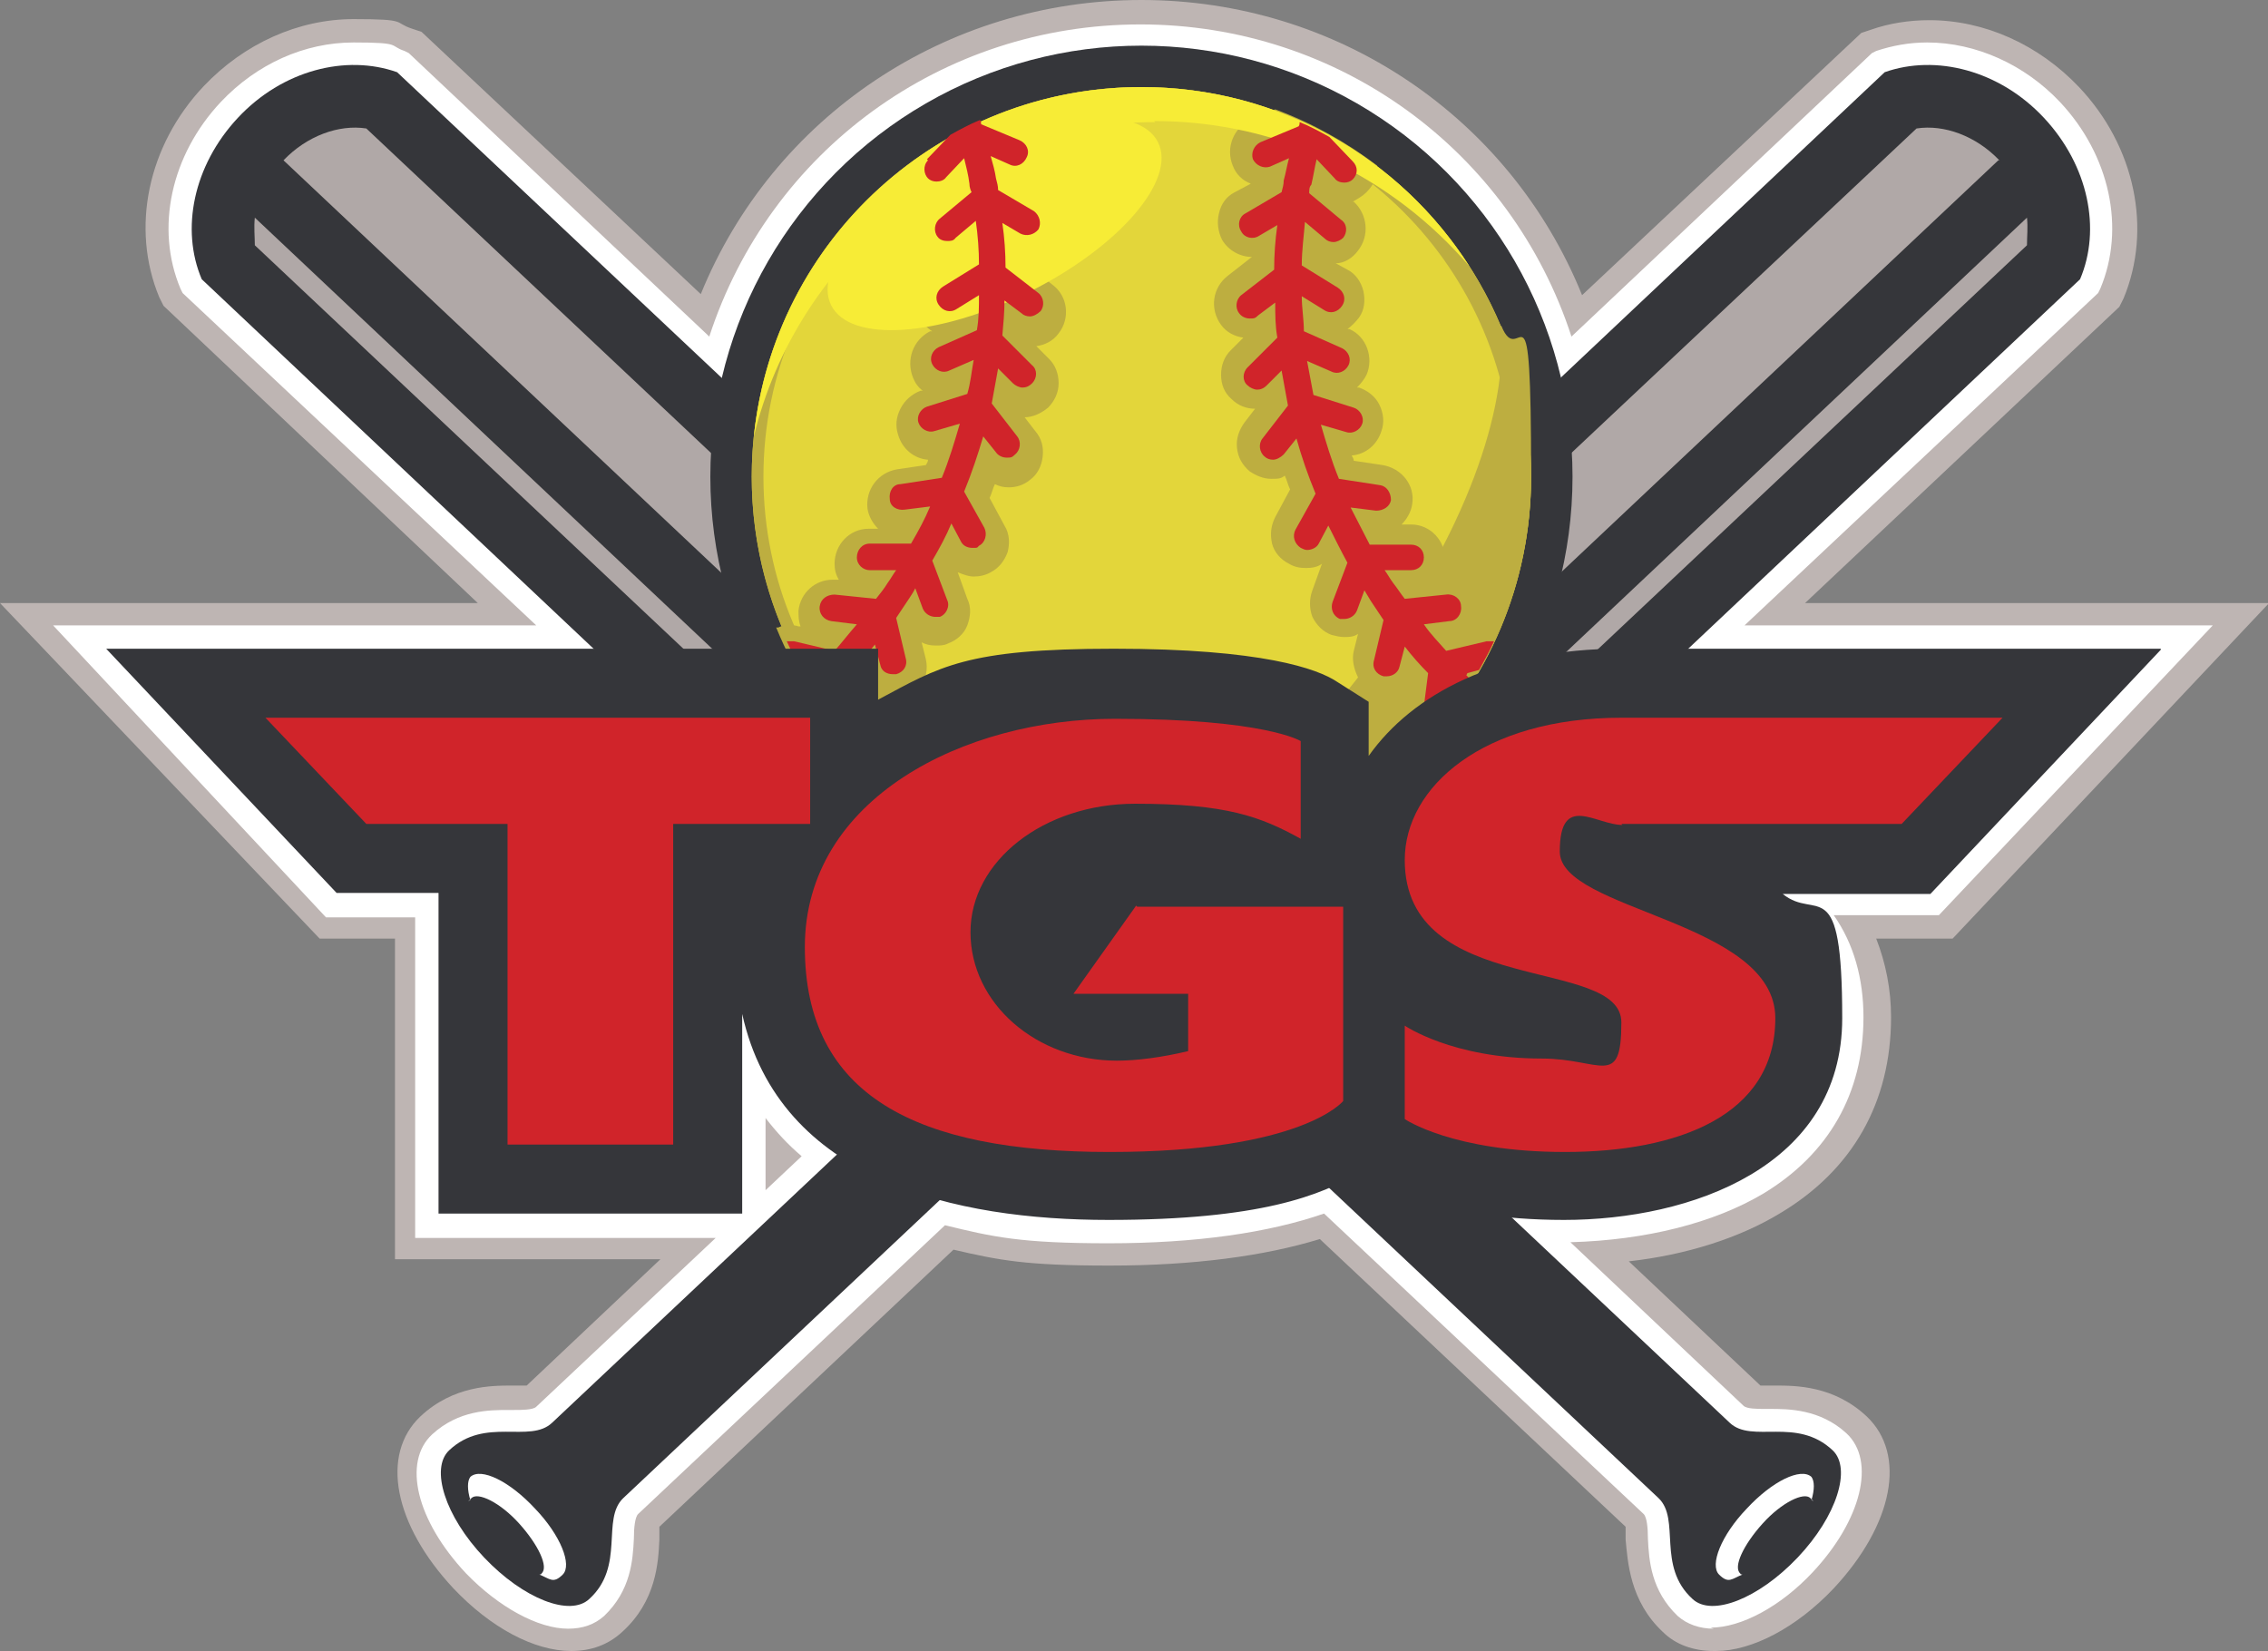 <?xml version="1.0" encoding="UTF-8"?>
<svg id="Layer_2" data-name="Layer 2" xmlns="http://www.w3.org/2000/svg" version="1.1" viewBox="0 0 213.6 155.5">
  <rect x="0" y="0" width="213.6" height="155.5" fill="#808080" stroke="none"/>
  <defs>
    <style>
      .cls-1 {
        opacity: .9;
      }

      .cls-1, .cls-2, .cls-3, .cls-4, .cls-5, .cls-6, .cls-7, .cls-8 {
        stroke-width: 0px;
      }

      .cls-1, .cls-3 {
        fill: #beb5b3;
      }

      .cls-2 {
        fill: #f7ec36;
      }

      .cls-4 {
        fill: #bdae40;
      }

      .cls-5 {
        fill: #d0242a;
      }

      .cls-6 {
        fill: #e3d63a;
      }

      .cls-7 {
        fill: #fff;
      }

      .cls-8 {
        fill: #35363a;
      }
    </style>
  </defs>
  <path class="cls-3" d="M161.4,155.5c-1.9,0-3.6-.6-4.8-1.8-3.1-2.9-3.3-6.6-3.5-8.7,0-.3,0-.8,0-1.2l-28.8-27.1c-5.2,1.6-11.9,2.5-19.8,2.5s-10.4-.5-14.7-1.5l-27.7,26.1c0,.3,0,.8,0,1.2-.1,2.2-.3,5.8-3.5,8.7-1.3,1.2-2.9,1.8-4.8,1.8-3.5,0-7.6-2.2-11.1-5.9-5.6-6-6.9-12.6-3.1-16.2,3.1-2.9,6.7-2.9,8.6-2.9h.5c.2,0,.6,0,.9,0l12.6-11.9h-25v-30.2h-7.1L0,56.8h45L15.4,28.8l-.4-.8c-2.7-6.5-1.1-14.3,4.2-19.9,3.8-4,8.9-6.3,14.1-6.3s3.7.3,5.5.9l.9.3,26.3,24.7C72.8,11,89.1,0,107.5,0s34.7,11,41.5,27.8l26.3-24.7.9-.3c1.7-.6,3.6-.9,5.5-.9,5.2,0,10.3,2.3,14.1,6.3,5.3,5.6,6.9,13.4,4.2,19.9l-.4.8-29.6,27.9h43.7l-29.8,31.6h-7.2c.9,2.3,1.4,4.8,1.4,7.4,0,8-3.6,14.4-10.5,18.5-3.8,2.3-8.8,3.9-14.2,4.5l12.4,11.7c.3,0,.7,0,.9,0h.5c1.9,0,5.5,0,8.6,2.9,3.8,3.6,2.5,10.2-3.1,16.2-3.5,3.7-7.7,5.9-11.1,5.9Z"/>
  <path class="cls-7" d="M161.4,153.4c-1.3,0-2.5-.4-3.4-1.2-2.5-2.4-2.7-5.2-2.8-7.3,0-1-.1-2-.4-2.3l-30.1-28.3c-5.2,1.8-12,2.8-20.3,2.8s-10.9-.6-15.4-1.7l-28.9,27.2c-.3.3-.4,1.3-.4,2.3-.1,2.1-.3,4.9-2.8,7.3-.9.8-2,1.2-3.4,1.2-2.8,0-6.5-2-9.6-5.2-4.7-5-6-10.5-3.2-13.1,2.5-2.3,5.4-2.3,7.2-2.3h.5c.7,0,1.8,0,2.1-.3l16.9-15.9h-28.3v-30.2h-8.4L5,58.9h45.5L17.2,27.6l-.2-.4c-2.4-5.7-.9-12.6,3.8-17.6,3.4-3.6,7.9-5.6,12.5-5.6s3.3.3,4.8.8l.4.2,28.3,26.7c5.7-17.5,21.9-29.4,40.6-29.4s34.9,11.9,40.6,29.4l28.3-26.7.4-.2c1.5-.5,3.1-.8,4.8-.8,4.6,0,9.2,2.1,12.5,5.6,4.7,5,6.2,11.9,3.8,17.6l-.2.4-33.3,31.3h44.1l-25.8,27.3h-9.9c1.9,2.7,2.8,6,2.8,9.6,0,7.2-3.3,12.9-9.4,16.6-4.7,2.8-11.1,4.4-18.2,4.6l16.3,15.4c.3.3,1.3.3,2,.3h.5c1.7,0,4.7,0,7.2,2.3,2.8,2.6,1.4,8.2-3.2,13.1-3,3.2-6.7,5.2-9.6,5.2ZM72.1,112.1l3.4-3.2c-1.3-1.1-2.4-2.3-3.4-3.6v6.8Z"/>
  <g>
    <path class="cls-8" d="M111.2,76.3L37.4,6.8c-4.8-1.7-10.8-.2-15,4.3s-5.4,10.5-3.4,15.2l73.7,69.5,18.4-19.5Z"/>
    <path class="cls-8" d="M162.9,134l-65.2-61.4-6.7,7.1,65.2,61.4h0c2.1,2-.2,6.4,3.2,9.5,1.8,1.7,6.2,0,9.9-3.9s5.1-8.4,3.3-10.1c-3.4-3.2-7.6-.6-9.7-2.6Z"/>
    <path class="cls-7" d="M164.5,142.1c-2.4,2.5-3.5,5.3-2.6,6.2s1.2.4,2.2,0c0,0-.2,0-.2-.1-.7-.6.3-2.7,2.1-4.7s3.9-3,4.5-2.4.1.1.1.2c.3-1,.3-1.8,0-2.2-1-.9-3.7.4-6.1,3Z"/>
    <g>
      <path class="cls-1" d="M24,20.5c-.1.9,0,1.8,0,2.6l68.4,64.4,1.3-1.3L24,20.5Z"/>
      <path class="cls-1" d="M26.7,15.1h0s71,66.9,71,66.9l5.2-5.5L34.5,12.1c-2.6-.4-5.6.7-7.8,3Z"/>
    </g>
  </g>
  <g>
    <path class="cls-8" d="M103.8,76.3L177.5,6.8c4.8-1.7,10.8-.2,15,4.3s5.4,10.5,3.4,15.2l-73.7,69.5-18.4-19.5Z"/>
    <path class="cls-8" d="M52,134l65.2-61.4,6.7,7.1-65.2,61.4h0c-2.1,2,.2,6.4-3.2,9.5-1.8,1.7-6.2,0-9.9-3.9s-5.1-8.4-3.3-10.1c3.4-3.2,7.6-.6,9.7-2.6Z"/>
    <path class="cls-7" d="M50.4,142.1c2.4,2.5,3.5,5.3,2.6,6.2s-1.2.4-2.2,0c0,0,.2,0,.2-.1.7-.6-.3-2.7-2.1-4.7s-3.9-3-4.5-2.4-.1.1-.1.2c-.3-1-.3-1.8,0-2.2,1-.9,3.7.4,6.1,3Z"/>
    <g>
      <path class="cls-1" d="M190.9,20.5c.1.9,0,1.8,0,2.6l-68.4,64.4-1.3-1.3L190.9,20.5Z"/>
      <path class="cls-1" d="M188.2,15.1h0s-71,66.9-71,66.9l-5.2-5.5L180.5,12.1c2.6-.4,5.6.7,7.8,3Z"/>
    </g>
  </g>
  <circle class="cls-8" cx="107.5" cy="44.9" r="40.6"/>
  <g>
    <circle class="cls-6" cx="107.5" cy="44.9" r="36.7"/>
    <path class="cls-4" d="M107.5,8.2c-20.3,0-36.7,16.4-36.7,36.7s16.4,36.7,36.7,36.7,36.7-16.4,36.7-36.7S127.7,8.2,107.5,8.2ZM107.2,80.2c-19.5,0-35.3-15.8-35.3-35.3s15.8-35.3,35.3-35.3,35.3,15.8,35.3,35.3-15.8,35.3-35.3,35.3Z"/>
    <g>
      <path class="cls-4" d="M141.5,58.6h-.2c-.3-.2-.7-.2-1-.2s-.5,0-.8,0h-.2c.2-.4.2-.9.2-1.4-.2-1.6-1.6-2.9-3.2-2.9s-.2,0-.4,0h-.2c.2-.4.4-.9.4-1.4,0-1.8-1.4-3.3-3.2-3.3h-.9c.5-.5.9-1.2,1-1.9.3-1.8-1-3.4-2.8-3.7l-2.7-.4c0-.2-.1-.3-.2-.5,1.3-.1,2.4-1,2.8-2.3.3-.8.2-1.7-.2-2.5-.4-.8-1.1-1.3-1.9-1.6h-.2c.4-.4.7-.8.9-1.2.7-1.6,0-3.6-1.6-4.3h-.2c.4-.3.8-.7,1.1-1.1.5-.7.6-1.6.4-2.5-.2-.8-.7-1.6-1.5-2l-1.1-.6c.8,0,1.6-.5,2.1-1.2,1.1-1.4.9-3.4-.4-4.6h-.1c.5-.3.9-.5,1.3-.9.7-.7,1.1-1.6,1-2.5-2.9-2.2-6.1-4-9.6-5.3l-2.3,1c-1.6.7-2.4,2.6-1.7,4.3.3.8.9,1.4,1.7,1.7l-1.5.8c-.8.4-1.3,1.1-1.5,2-.2.8-.1,1.7.3,2.5.6,1,1.7,1.6,2.8,1.6s0,0,0,0c0,0,0,0,0,0l-2.3,1.8c-1.4,1.1-1.7,3.1-.6,4.6.5.7,1.3,1.1,2.1,1.2l-1.2,1.2c-.6.6-.9,1.4-.9,2.3,0,.9.3,1.7,1,2.3.6.6,1.4.9,2.2.9l-1,1.3c-.5.7-.8,1.5-.7,2.4.1.9.5,1.6,1.2,2.2.6.4,1.3.7,2,.7s.9,0,1.3-.3c.2.4.3.9.5,1.3l-1.4,2.6c-.4.8-.5,1.6-.3,2.5.2.8.8,1.5,1.6,1.9.5.3,1,.4,1.6.4s1.1-.1,1.5-.4l-.9,2.5c-.3.8-.3,1.7,0,2.5.4.8,1,1.4,1.8,1.7.4.1.8.2,1.2.2s.9,0,1.3-.3l-.4,1.6c-.2.8,0,1.7.4,2.5.4.7,1.2,1.3,2,1.5.3,0,.5,0,.8,0,.6,0,1.1-.2,1.6-.4l-.2,1.7c-.1.9.1,1.7.7,2.4.3.4.8.8,1.3,1,3.2-3.3,5.7-7.3,7.5-11.6Z"/>
      <path class="cls-4" d="M86.1,18.3c.4.4.8.6,1.3.8h-.1c-.7.7-1.1,1.4-1.2,2.3,0,.9.2,1.7.7,2.4.5.7,1.3,1.1,2.1,1.2l-1.1.6c-.7.5-1.3,1.2-1.5,2-.2.8,0,1.7.4,2.5.3.4.6.8,1.1,1.1h-.2c-1.6.8-2.3,2.7-1.6,4.4.2.5.5.9.9,1.2h-.2c-.8.3-1.5.9-1.9,1.7-.4.8-.5,1.6-.2,2.5.4,1.3,1.5,2.2,2.8,2.3,0,.2-.1.3-.2.5l-2.7.4c-1.8.3-3,1.9-2.8,3.7.1.7.5,1.4,1,1.9h-.9c-1.8,0-3.2,1.5-3.2,3.3,0,.5.1,1,.4,1.5h-.2c-.1,0-.2,0-.4,0-1.6,0-3,1.2-3.2,2.9,0,.5,0,1,.2,1.5h-.2c-.2-.1-.5-.1-.8-.1s-.7,0-1.1.2h-.2c1.8,4.4,4.3,8.3,7.5,11.7.5-.2.9-.5,1.3-1,.5-.7.8-1.5.7-2.4l-.2-1.7c.5.3,1,.4,1.6.4s.5,0,.8,0c.8-.2,1.6-.7,2-1.5.4-.7.6-1.6.4-2.5l-.4-1.6c.4.2.8.3,1.3.3s.8,0,1.2-.2c.8-.3,1.5-.9,1.8-1.7s.4-1.7,0-2.5l-.9-2.5c.5.2,1,.4,1.5.4s1.1-.1,1.6-.4c.8-.4,1.3-1.1,1.6-1.9.2-.8.2-1.7-.3-2.5l-1.4-2.6c.2-.4.3-.9.5-1.3.4.2.8.3,1.3.3.7,0,1.4-.2,2-.7.7-.5,1.1-1.3,1.2-2.2.1-.9-.1-1.7-.7-2.4l-1-1.3c.8,0,1.6-.4,2.2-.9.6-.6,1-1.4,1-2.3,0-.9-.3-1.7-.9-2.3l-1.2-1.2c.8-.1,1.6-.5,2.1-1.2,1.1-1.4.9-3.5-.6-4.6l-2.3-1.8s0,0,0,0c0,0,0,0,0,0,1.2,0,2.2-.6,2.8-1.6.4-.8.5-1.6.3-2.5-.2-.8-.8-1.5-1.5-2l-1.5-.8c.7-.3,1.4-.9,1.7-1.7.7-1.6,0-3.6-1.7-4.3l-2.3-1c-3.5,1.3-6.7,3.1-9.6,5.3,0,.9.3,1.9,1,2.5Z"/>
    </g>
    <path class="cls-2" d="M108.7,11.4c11.9,0,22.5,5.3,29.7,13.7-6.5-10.2-17.9-16.9-30.9-16.9-19,0-34.6,14.4-36.5,32.9,4.1-17,19.5-29.6,37.8-29.6Z"/>
    <ellipse class="cls-2" cx="93.7" cy="21.1" rx="17.2" ry="7.2" transform="translate(.4 44) rotate(-26.5)"/>
    <path class="cls-4" d="M141.3,30.7c.9,7.7-3.5,19.9-12.1,31.4-7.2,9.7-15.6,16.7-22.7,19.5.3,0,.6,0,1,0,20.3,0,36.7-16.4,36.7-36.7s-1-9.8-2.8-14.2Z"/>
    <g>
      <path class="cls-5" d="M138.2,63.4l1.1-.3c.5-.9,1-1.8,1.4-2.7-.2,0-.4,0-.7,0l-3.8.9c-.7-.8-1.5-1.6-2.1-2.5l2.4-.3c.7,0,1.2-.7,1.1-1.4,0-.7-.7-1.2-1.4-1.1l-3.9.4c-.4-.5-.7-1-1.1-1.5-.3-.4-.5-.8-.8-1.2h2.5s0,0,0,0c.7,0,1.2-.5,1.2-1.2,0-.7-.5-1.2-1.2-1.2h-3.9c-.6-1.2-1.2-2.3-1.8-3.5l2.4.3c.7,0,1.3-.4,1.4-1,0-.7-.4-1.3-1-1.4l-3.9-.6c-.7-1.7-1.2-3.4-1.7-5.1l2.4.7c.6.2,1.3-.2,1.5-.8.2-.6-.2-1.3-.8-1.5l-3.8-1.2c-.2-1.1-.4-2.1-.6-3.2l2.3,1c.6.3,1.3,0,1.6-.6.3-.6,0-1.3-.6-1.6l-3.6-1.6c0-1.1-.2-2.2-.2-3.3l2.1,1.3c.6.4,1.3.2,1.7-.4.4-.6.2-1.3-.4-1.7l-3.4-2.1c0-1.4.2-2.8.3-4.1l1.9,1.6c.2.2.5.3.8.3s.7-.2.9-.4c.4-.5.4-1.3-.2-1.7l-3-2.5c0-.3,0-.6.2-.8.2-.8.3-1.6.5-2.4l1.7,1.8c.2.3.6.4.9.4s.6-.1.8-.3c.5-.5.5-1.2,0-1.7l-2.2-2.3c-.9-.5-1.8-1-2.8-1.4,0,.1,0,.3-.1.4l-3.6,1.5c-.6.3-.9,1-.7,1.6.3.6,1,.9,1.6.7l1.8-.8c-.2.7-.3,1.4-.5,2.1,0,.4-.1.7-.2,1.1l-3.4,2c-.6.3-.8,1.1-.4,1.7.3.6,1.1.8,1.7.4l1.7-1c-.2,1.4-.3,2.8-.3,4.2l-3.1,2.4c-.5.4-.6,1.2-.2,1.7.2.3.6.5,1,.5s.5,0,.8-.3l1.6-1.2c0,1.1,0,2.2.2,3.3l-2.8,2.8c-.5.5-.5,1.3,0,1.7.2.2.6.4.9.4s.6-.1.9-.4l1.4-1.4c.2,1.1.4,2.2.6,3.3l-2.4,3.1c-.4.5-.3,1.3.2,1.7.2.2.5.3.8.3s.7-.2,1-.5l1.2-1.5c.5,1.8,1.1,3.5,1.8,5.2l-1.9,3.4c-.3.6-.1,1.3.5,1.7.2.1.4.2.6.2.4,0,.9-.2,1.1-.6l.9-1.7c.6,1.2,1.2,2.4,1.8,3.5l-1.4,3.7c-.2.6,0,1.3.7,1.6.1,0,.3,0,.4,0,.5,0,1-.3,1.2-.8l.7-1.9c.2.3.4.7.6,1,.4.6.8,1.2,1.2,1.8l-.9,3.8c-.2.7.2,1.3.9,1.5,0,0,.2,0,.3,0,.6,0,1.1-.4,1.2-.9l.5-1.9c.7.9,1.4,1.7,2.2,2.5l-.5,3.9c0,.7.4,1.3,1.1,1.4,0,0,0,0,.1,0,.1,0,.2,0,.3,0,.3-.4.6-.8.9-1.2l.2-1.8c.2.2.4.4.7.6.5-.7.9-1.4,1.4-2.1-.2-.2-.4-.4-.6-.6Z"/>
      <path class="cls-5" d="M87.4,15.1c-.5.5-.4,1.3,0,1.7.2.2.5.3.8.3s.7-.1.9-.4l1.7-1.8c.2.8.4,1.6.5,2.4,0,.3.1.6.2.8l-3,2.5c-.5.4-.6,1.2-.2,1.7.2.3.6.4.9.4s.6,0,.8-.3l1.9-1.6c.2,1.4.3,2.8.3,4.1l-3.4,2.1c-.6.4-.8,1.1-.4,1.7.4.6,1.1.8,1.7.4l2.1-1.3c0,1.1,0,2.2-.2,3.3l-3.6,1.6c-.6.3-.9,1-.6,1.6.3.6,1,.9,1.6.6l2.3-1c-.2,1.1-.3,2.2-.6,3.2l-3.8,1.2c-.6.2-1,.9-.8,1.5.2.6.9,1,1.5.8l2.4-.7c-.5,1.7-1,3.4-1.7,5.1l-3.9.6c-.7,0-1.1.7-1,1.4,0,.7.7,1.1,1.4,1l2.4-.3c-.5,1.2-1.1,2.3-1.8,3.5h-3.9c-.7,0-1.2.6-1.2,1.3,0,.7.6,1.2,1.2,1.2h2.5c-.3.4-.5.8-.8,1.2-.3.5-.7,1-1.1,1.5l-3.9-.4c-.7,0-1.3.4-1.4,1.1s.4,1.3,1.1,1.4l2.4.3c-.7.8-1.4,1.7-2.1,2.5l-3.8-.9c-.2,0-.5,0-.7,0,.4.9.9,1.8,1.4,2.7l1.1.3c-.2.2-.4.4-.6.6.4.7.9,1.4,1.4,2.1.2-.2.5-.4.7-.6l.2,1.8c.3.4.6.8.9,1.2,0,0,.2,0,.3,0s0,0,.1,0c.7,0,1.2-.7,1.1-1.4l-.5-3.9c.8-.8,1.5-1.6,2.2-2.5l.5,1.9c.1.6.6.9,1.2.9s.2,0,.3,0c.7-.2,1.1-.8.9-1.5l-.9-3.8c.4-.6.8-1.2,1.2-1.8.2-.3.4-.6.6-1l.7,1.9c.2.5.7.8,1.2.8s.3,0,.4,0c.6-.2,1-1,.7-1.6l-1.4-3.7c.7-1.2,1.3-2.3,1.8-3.5l.9,1.7c.2.4.6.6,1.1.6s.4,0,.6-.2c.6-.3.8-1.1.5-1.7l-1.9-3.4c.7-1.7,1.3-3.5,1.8-5.2l1.2,1.5c.2.3.6.5,1,.5s.5,0,.8-.3c.5-.4.6-1.2.2-1.7l-2.4-3.1c.2-1.1.4-2.2.6-3.3l1.4,1.4c.2.2.6.4.9.4s.6-.1.9-.4c.5-.5.5-1.3,0-1.7l-2.8-2.8c.1-1.1.2-2.2.2-3.3l1.6,1.2c.2.2.5.3.8.3s.7-.2,1-.5c.4-.5.3-1.3-.2-1.7l-3.1-2.4c0-1.4-.1-2.8-.3-4.2l1.7,1c.6.3,1.3.1,1.7-.4.3-.6.1-1.3-.4-1.7l-3.4-2c0-.4-.1-.7-.2-1.1-.1-.7-.3-1.4-.5-2.1l1.8.8c.6.3,1.3,0,1.6-.7.3-.6,0-1.3-.7-1.6l-3.6-1.5c0-.1,0-.3-.1-.4-1,.4-1.9.9-2.8,1.4l-2.2,2.3Z"/>
    </g>
  </g>
  <path class="cls-8" d="M203.5,61.1h-50.9c-11.6,0-19.6,4.3-23.7,10.1v-5.1l-3-1.9c-1.8-1.2-7-3.1-21-3.1s-16.4,1.7-22.2,4.8v-4.8H10l21.7,23h9.6v30.2h28.6v-18.8c3.5,15.8,20.2,19.4,34.5,19.4s20-2.3,23.7-4.5l.5.3c1,.7,6.8,4.2,18.7,4.2s26.2-5,26.2-19-2.4-9.1-5.6-11.7h13.9l21.7-23Z"/>
  <path class="cls-5" d="M152.7,77.6h26.4l9.5-10h-35.9c-13,0-20.4,6.5-20.4,13.4,0,13,20.4,9,20.4,15.3s-1.9,3.4-7.5,3.4c-8.4,0-12.9-3.1-12.9-3.1v8.8s4.5,3.1,15.1,3.1,19.8-3.4,19.8-12.6-20.3-10.1-20.3-15.7,3.4-2.5,5.9-2.5Z"/>
  <polygon class="cls-5" points="76.3 67.6 25 67.6 34.5 77.6 47.8 77.6 47.8 107.8 63.4 107.8 63.4 77.6 76.3 77.6 76.3 67.6"/>
  <path class="cls-5" d="M107,85.3l-5.9,8.3h10.8v5.4c-2.5.6-4.9.9-6.7.9-7.6,0-13.8-5.4-13.8-12.1s6.9-12.1,15.5-12.1,11.8,1.2,15.6,3.3h0v-9.2s-3.3-2.1-17.5-2.1-29.2,7.5-29.2,21.5,10.5,19.3,28.7,19.3,22-4.8,22-4.8v-18.3h-19.4Z"/>
</svg>